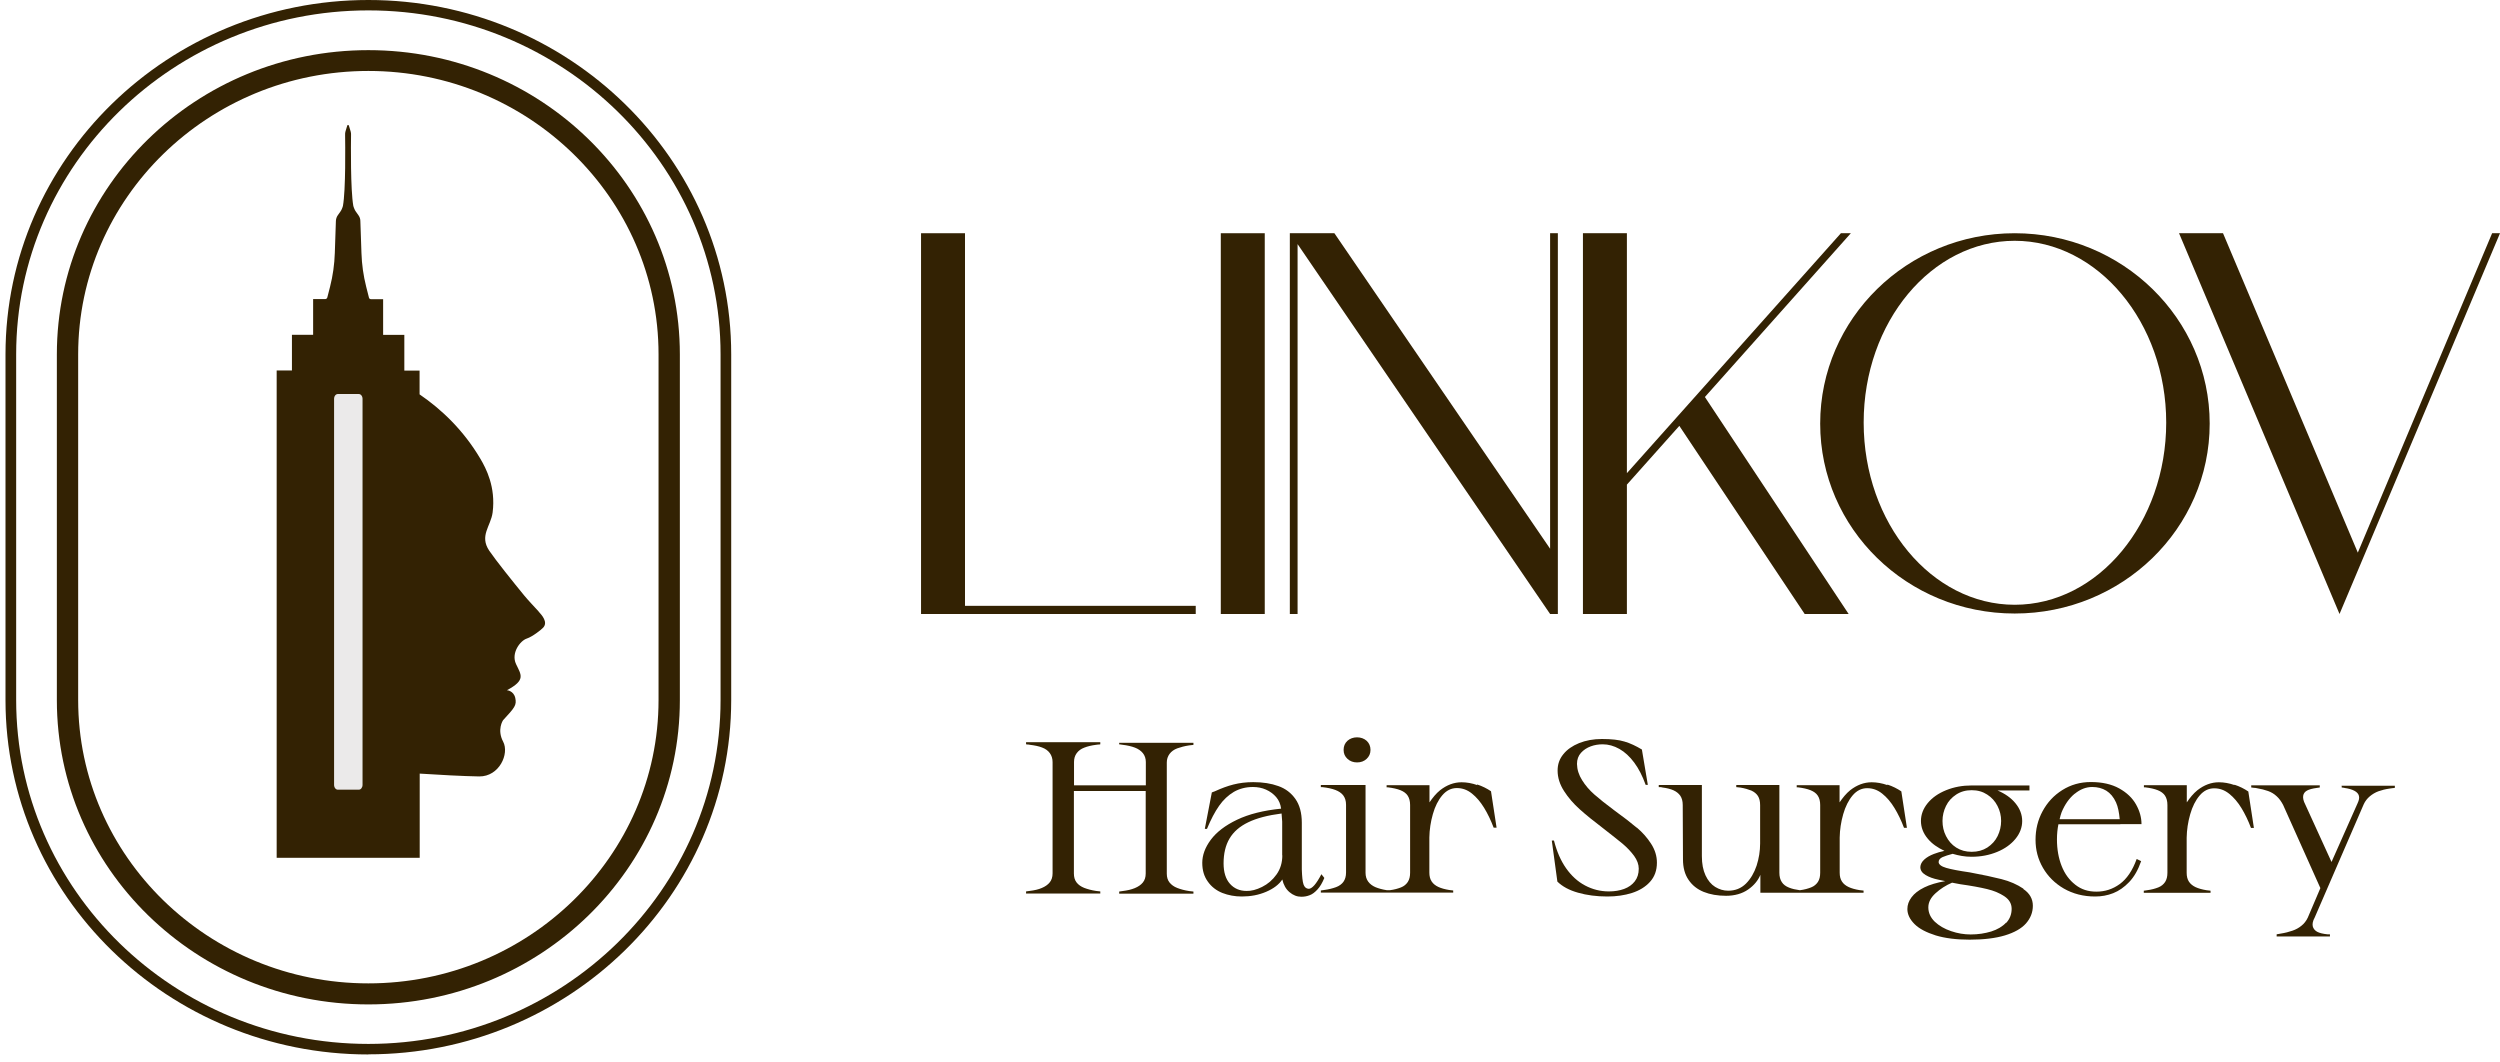<svg width="120" height="51" viewBox="0 0 120 51" fill="none" xmlns="http://www.w3.org/2000/svg">
<g clip-path="url(#clip0_451_22322)">
<path d="M17.635 18.771H15.793V38.047H17.635V18.771Z" fill="#EBEAEA"/>
<path d="M46.32 11.195H44.21V29.472H57.395V29.08H46.32V11.195Z" fill="#332203"/>
<path d="M60.708 11.195H58.598V29.472H60.708V11.195Z" fill="#332203"/>
<path d="M74.405 26.339L64.051 11.195H61.912V29.472H62.284V11.717L74.405 29.472H74.777V11.195H74.405V26.339Z" fill="#332203"/>
<path d="M88.84 11.195H88.363L78.091 22.712V11.195H75.981V29.472H78.091V23.262L80.608 20.441L86.625 29.472H88.735L81.835 19.056L88.84 11.195Z" fill="#332203"/>
<path d="M96.705 11.195C91.543 11.195 87.369 15.293 87.369 20.334C87.369 25.374 91.543 29.449 96.705 29.449C101.867 29.449 106.065 25.374 106.065 20.334C106.065 15.293 101.867 11.195 96.705 11.195ZM96.705 29.029C92.723 29.029 89.456 25.113 89.456 20.282C89.456 15.452 92.717 11.558 96.705 11.558C100.693 11.558 103.978 15.475 103.978 20.282C103.978 25.09 100.716 29.029 96.705 29.029Z" fill="#332203"/>
<path d="M119.622 11.195L113.175 26.526L106.705 11.195H104.594L112.297 29.472L120 11.195H119.622Z" fill="#332203"/>
<path d="M53.727 35.727L53.884 35.75C54.116 35.778 54.314 35.824 54.477 35.886C54.639 35.948 54.767 36.039 54.86 36.153C54.953 36.272 55 36.414 55 36.578V37.697H51.553V36.578C51.553 36.414 51.593 36.272 51.681 36.153C51.768 36.034 51.89 35.943 52.047 35.886C52.204 35.824 52.395 35.778 52.617 35.75C52.645 35.744 52.675 35.738 52.709 35.738C52.744 35.738 52.779 35.738 52.814 35.727V35.625H49.251V35.727C49.251 35.727 49.309 35.738 49.338 35.738C49.367 35.738 49.396 35.738 49.431 35.75C49.663 35.778 49.861 35.818 50.018 35.88C50.175 35.937 50.303 36.028 50.39 36.147C50.477 36.266 50.524 36.408 50.524 36.584V41.92C50.524 42.101 50.477 42.243 50.384 42.357C50.291 42.47 50.169 42.555 50.006 42.623C49.849 42.692 49.652 42.737 49.419 42.765L49.251 42.788V42.89H52.814V42.788L52.611 42.765C52.39 42.731 52.204 42.68 52.041 42.618C51.884 42.555 51.762 42.47 51.675 42.357C51.587 42.243 51.547 42.101 51.547 41.925V37.969H54.994V41.925C54.994 42.107 54.948 42.249 54.855 42.362C54.762 42.476 54.634 42.561 54.471 42.629C54.308 42.697 54.111 42.743 53.878 42.771L53.721 42.794V42.896H57.285V42.794L57.081 42.771C56.86 42.737 56.674 42.686 56.511 42.623C56.349 42.561 56.227 42.47 56.139 42.362C56.052 42.255 56.006 42.113 56.006 41.937V36.601C56.006 36.442 56.052 36.306 56.139 36.187C56.227 36.068 56.355 35.977 56.511 35.92C56.668 35.863 56.86 35.812 57.081 35.778L57.285 35.755V35.653H53.721V35.755L53.727 35.727Z" fill="#332203"/>
<path d="M63.429 41.959C63.307 42.192 63.196 42.368 63.092 42.487C62.987 42.606 62.894 42.663 62.819 42.663C62.696 42.657 62.615 42.584 62.569 42.453C62.522 42.317 62.499 42.079 62.487 41.732V39.496C62.487 39.019 62.383 38.639 62.179 38.349C61.975 38.06 61.702 37.85 61.359 37.731C61.016 37.606 60.615 37.543 60.156 37.543C59.807 37.543 59.493 37.583 59.203 37.657C58.912 37.731 58.627 37.839 58.342 37.969C58.313 37.98 58.284 37.998 58.255 38.003C58.226 38.014 58.197 38.026 58.168 38.037L57.831 39.785H57.935C58.121 39.337 58.313 38.968 58.517 38.679C58.72 38.389 58.958 38.168 59.226 38.009C59.493 37.856 59.801 37.776 60.139 37.776C60.365 37.776 60.575 37.816 60.766 37.901C60.958 37.986 61.121 38.105 61.255 38.259C61.388 38.412 61.464 38.599 61.493 38.815C60.65 38.9 59.947 39.076 59.377 39.348C58.807 39.621 58.389 39.944 58.115 40.313C57.842 40.682 57.709 41.051 57.709 41.414C57.709 41.778 57.796 42.067 57.976 42.317C58.15 42.567 58.389 42.748 58.673 42.862C58.964 42.975 59.272 43.032 59.609 43.032C60.034 43.032 60.423 42.958 60.778 42.805C61.133 42.652 61.388 42.459 61.551 42.215C61.609 42.47 61.72 42.675 61.894 42.822C62.069 42.97 62.255 43.044 62.464 43.044C62.603 43.044 62.737 43.021 62.865 42.97C62.993 42.924 63.115 42.828 63.237 42.697C63.359 42.567 63.47 42.379 63.568 42.141L63.429 41.965V41.959ZM61.551 41.057C61.551 41.409 61.458 41.715 61.272 41.976C61.086 42.237 60.854 42.436 60.58 42.572C60.307 42.709 60.057 42.771 59.836 42.765C59.511 42.765 59.243 42.652 59.04 42.425C58.836 42.198 58.732 41.869 58.732 41.443C58.732 40.972 58.825 40.574 59.017 40.251C59.208 39.927 59.505 39.666 59.918 39.468C60.33 39.269 60.859 39.133 61.516 39.048C61.528 39.172 61.539 39.303 61.545 39.439C61.545 39.575 61.545 39.7 61.545 39.803V41.057H61.551Z" fill="#332203"/>
<path d="M65.138 36.596C65.325 36.596 65.476 36.539 65.598 36.425C65.72 36.312 65.784 36.17 65.784 35.994C65.784 35.818 65.72 35.67 65.598 35.557C65.476 35.449 65.319 35.392 65.138 35.392C64.958 35.392 64.801 35.449 64.679 35.557C64.557 35.67 64.493 35.812 64.493 35.994C64.493 36.175 64.557 36.312 64.679 36.425C64.801 36.539 64.958 36.596 65.138 36.596Z" fill="#332203"/>
<path d="M70.911 37.685C70.656 37.594 70.4 37.549 70.156 37.549C69.789 37.549 69.446 37.68 69.127 37.929C68.929 38.088 68.766 38.293 68.615 38.514V37.691H66.557V37.793C66.557 37.793 66.575 37.793 66.586 37.793C66.598 37.793 66.615 37.793 66.627 37.793C66.865 37.822 67.063 37.867 67.22 37.929C67.377 37.992 67.493 38.077 67.569 38.191C67.644 38.304 67.685 38.457 67.685 38.639V41.891C67.685 42.073 67.65 42.215 67.574 42.334C67.499 42.447 67.394 42.538 67.249 42.595C67.103 42.652 66.929 42.703 66.708 42.731H66.65H66.575C66.354 42.697 66.173 42.646 66.022 42.584C65.877 42.521 65.755 42.431 65.673 42.317C65.586 42.198 65.546 42.056 65.546 41.891V37.68H63.4V37.782C63.4 37.782 63.418 37.782 63.429 37.782C63.441 37.782 63.459 37.782 63.47 37.782C63.726 37.81 63.935 37.856 64.098 37.918C64.261 37.98 64.389 38.066 64.476 38.179C64.563 38.293 64.61 38.446 64.61 38.627V41.88C64.61 42.062 64.569 42.203 64.487 42.323C64.406 42.436 64.284 42.527 64.127 42.584C63.97 42.641 63.778 42.692 63.557 42.72L63.4 42.743V42.845H69.754V42.743L69.563 42.72C69.353 42.686 69.173 42.635 69.039 42.572C68.906 42.51 68.795 42.425 68.72 42.311C68.644 42.198 68.609 42.056 68.609 41.88V40.2C68.615 39.819 68.673 39.445 68.778 39.076C68.882 38.707 69.034 38.406 69.231 38.173C69.429 37.941 69.661 37.827 69.929 37.827C70.196 37.827 70.429 37.912 70.65 38.088C70.871 38.264 71.062 38.491 71.237 38.775C71.411 39.059 71.562 39.377 71.696 39.729H71.836L71.568 37.98C71.376 37.85 71.156 37.736 70.894 37.651L70.911 37.685Z" fill="#332203"/>
<path d="M78.556 39.723C78.288 39.496 77.939 39.224 77.498 38.906C77.085 38.599 76.765 38.344 76.527 38.134C76.288 37.924 76.091 37.691 75.94 37.447C75.783 37.197 75.701 36.942 75.695 36.669C75.695 36.454 75.76 36.278 75.887 36.136C76.015 35.994 76.172 35.892 76.358 35.824C76.544 35.755 76.736 35.727 76.934 35.727C77.201 35.727 77.469 35.801 77.73 35.948C77.992 36.096 78.23 36.317 78.445 36.607C78.66 36.896 78.841 37.254 78.992 37.674H79.096L78.811 35.977C78.527 35.806 78.253 35.676 77.98 35.596C77.707 35.511 77.347 35.472 76.893 35.472C76.48 35.472 76.12 35.54 75.794 35.67C75.475 35.801 75.219 35.977 75.039 36.204C74.853 36.431 74.765 36.686 74.765 36.987C74.765 37.328 74.87 37.651 75.073 37.969C75.277 38.287 75.527 38.576 75.818 38.837C76.108 39.099 76.492 39.411 76.963 39.768C77.358 40.075 77.666 40.319 77.887 40.501C78.108 40.688 78.288 40.881 78.439 41.085C78.585 41.29 78.66 41.494 78.66 41.698C78.66 41.942 78.596 42.141 78.469 42.306C78.341 42.47 78.172 42.589 77.957 42.669C77.742 42.748 77.498 42.788 77.23 42.788C76.817 42.788 76.44 42.692 76.085 42.504C75.73 42.317 75.428 42.039 75.172 41.676C74.916 41.312 74.725 40.87 74.591 40.347H74.486L74.754 42.317C74.992 42.55 75.323 42.731 75.748 42.85C76.166 42.97 76.637 43.032 77.155 43.032C77.585 43.032 77.98 42.975 78.335 42.862C78.689 42.748 78.98 42.572 79.201 42.328C79.422 42.084 79.532 41.778 79.532 41.409C79.532 41.091 79.439 40.79 79.253 40.501C79.067 40.211 78.841 39.956 78.573 39.729L78.556 39.723Z" fill="#332203"/>
<path d="M90.596 37.685C90.34 37.594 90.084 37.549 89.84 37.549C89.474 37.549 89.131 37.68 88.811 37.929C88.614 38.088 88.451 38.293 88.299 38.514V37.691H86.242V37.793C86.242 37.793 86.259 37.793 86.271 37.793C86.282 37.793 86.3 37.793 86.311 37.793C86.55 37.822 86.747 37.867 86.904 37.929C87.061 37.992 87.178 38.077 87.253 38.191C87.329 38.304 87.369 38.457 87.369 38.639V41.891C87.369 42.073 87.335 42.215 87.259 42.334C87.183 42.447 87.079 42.538 86.933 42.595C86.788 42.652 86.614 42.703 86.393 42.731C86.189 42.703 86.015 42.663 85.875 42.606C85.718 42.544 85.602 42.459 85.526 42.34C85.451 42.226 85.41 42.079 85.41 41.891V37.68H83.341V37.782L83.544 37.804C83.748 37.839 83.922 37.89 84.062 37.946C84.201 38.009 84.306 38.094 84.381 38.208C84.451 38.321 84.486 38.463 84.486 38.645V40.489C84.486 40.847 84.428 41.205 84.317 41.551C84.201 41.897 84.032 42.186 83.806 42.413C83.573 42.641 83.294 42.754 82.951 42.754C82.73 42.754 82.527 42.692 82.329 42.572C82.137 42.453 81.98 42.266 81.864 42.016C81.748 41.766 81.69 41.46 81.69 41.097V37.68H79.62V37.782C79.62 37.782 79.678 37.782 79.707 37.782C79.736 37.782 79.766 37.793 79.794 37.799C80.015 37.827 80.19 37.873 80.329 37.935C80.469 37.998 80.573 38.083 80.655 38.196C80.731 38.31 80.771 38.457 80.771 38.639L80.783 41.25C80.783 41.642 80.87 41.971 81.05 42.232C81.225 42.493 81.469 42.686 81.777 42.811C82.085 42.936 82.445 42.998 82.852 42.998C83.259 42.998 83.626 42.896 83.91 42.697C84.195 42.499 84.387 42.26 84.498 41.993V42.85H89.451V42.748L89.259 42.726C89.049 42.692 88.869 42.641 88.736 42.578C88.602 42.516 88.491 42.431 88.416 42.317C88.34 42.203 88.305 42.062 88.305 41.886V40.206C88.311 39.825 88.369 39.451 88.474 39.082C88.579 38.713 88.73 38.412 88.927 38.179C89.125 37.946 89.358 37.833 89.625 37.833C89.892 37.833 90.125 37.918 90.346 38.094C90.567 38.27 90.759 38.497 90.933 38.781C91.107 39.065 91.259 39.382 91.392 39.734H91.532L91.264 37.986C91.073 37.856 90.852 37.742 90.59 37.657L90.596 37.685Z" fill="#332203"/>
<path d="M97.123 42.657C96.821 42.453 96.472 42.3 96.071 42.198C95.67 42.096 95.164 41.988 94.548 41.874C94.031 41.8 93.653 41.727 93.42 41.659C93.182 41.59 93.06 41.494 93.054 41.38C93.054 41.278 93.118 41.199 93.24 41.142C93.362 41.091 93.525 41.034 93.728 40.983C94.013 41.068 94.31 41.125 94.635 41.125C95.083 41.125 95.49 41.045 95.862 40.892C96.234 40.739 96.525 40.529 96.74 40.268C96.955 40.007 97.065 39.717 97.065 39.411C97.065 39.104 96.955 38.815 96.74 38.554C96.531 38.298 96.24 38.094 95.879 37.941H97.414V37.702H94.659C94.659 37.702 94.647 37.702 94.635 37.702C94.199 37.702 93.792 37.776 93.415 37.929C93.037 38.083 92.746 38.287 92.531 38.548C92.316 38.809 92.205 39.099 92.205 39.405C92.205 39.712 92.316 40.001 92.537 40.262C92.734 40.501 93.008 40.688 93.333 40.841C93.147 40.881 92.973 40.932 92.827 40.989C92.635 41.063 92.478 41.153 92.362 41.261C92.246 41.369 92.182 41.488 92.176 41.619C92.176 41.772 92.258 41.897 92.426 41.999C92.595 42.101 92.798 42.175 93.048 42.226C93.141 42.243 93.252 42.266 93.374 42.294C92.973 42.362 92.635 42.465 92.368 42.595C92.089 42.731 91.886 42.89 91.752 43.072C91.618 43.254 91.554 43.435 91.554 43.634C91.554 43.889 91.671 44.128 91.897 44.355C92.124 44.582 92.467 44.758 92.915 44.9C93.362 45.036 93.909 45.104 94.542 45.104C95.217 45.104 95.781 45.036 96.234 44.9C96.687 44.763 97.03 44.57 97.246 44.326C97.461 44.082 97.577 43.798 97.577 43.475C97.577 43.151 97.426 42.879 97.123 42.675V42.657ZM93.409 38.684C93.519 38.457 93.682 38.281 93.897 38.139C94.112 37.998 94.356 37.929 94.641 37.929C94.926 37.929 95.17 37.998 95.385 38.139C95.6 38.276 95.763 38.457 95.879 38.684C95.996 38.911 96.054 39.15 96.054 39.405C96.054 39.661 95.996 39.905 95.885 40.132C95.775 40.359 95.606 40.54 95.391 40.682C95.176 40.819 94.926 40.887 94.641 40.887C94.356 40.887 94.112 40.819 93.897 40.682C93.682 40.546 93.525 40.359 93.409 40.132C93.292 39.905 93.24 39.661 93.24 39.405C93.24 39.15 93.298 38.911 93.409 38.684ZM96.292 44.287C96.118 44.474 95.879 44.616 95.577 44.712C95.275 44.803 94.949 44.854 94.595 44.854C94.281 44.854 93.967 44.803 93.653 44.695C93.333 44.587 93.072 44.434 92.868 44.241C92.665 44.042 92.56 43.816 92.56 43.554C92.56 43.31 92.676 43.083 92.909 42.873C93.13 42.669 93.397 42.499 93.699 42.368C93.821 42.391 93.949 42.413 94.089 42.442C94.618 42.516 95.048 42.595 95.379 42.675C95.711 42.754 95.99 42.873 96.217 43.026C96.443 43.18 96.559 43.378 96.559 43.623C96.559 43.884 96.472 44.111 96.292 44.304V44.287Z" fill="#332203"/>
<path d="M101.775 39.558H102.792C102.792 39.24 102.705 38.928 102.531 38.616C102.356 38.304 102.089 38.049 101.723 37.844C101.356 37.64 100.903 37.538 100.362 37.538C99.851 37.538 99.397 37.668 98.99 37.924C98.583 38.179 98.269 38.52 98.043 38.94C97.816 39.36 97.706 39.814 97.706 40.308C97.706 40.801 97.822 41.239 98.06 41.653C98.299 42.067 98.636 42.402 99.066 42.652C99.502 42.902 100.002 43.032 100.566 43.032C100.868 43.032 101.159 42.981 101.432 42.873C101.705 42.765 101.961 42.589 102.199 42.34C102.438 42.09 102.63 41.755 102.775 41.335L102.56 41.233C102.356 41.795 102.083 42.192 101.746 42.436C101.409 42.68 101.037 42.799 100.63 42.799C100.223 42.799 99.903 42.692 99.618 42.47C99.333 42.249 99.112 41.954 98.961 41.573C98.81 41.193 98.734 40.767 98.734 40.291C98.734 40.035 98.758 39.791 98.804 39.564H101.781L101.775 39.558ZM99.589 38.1C99.851 37.884 100.13 37.776 100.426 37.776C100.682 37.776 100.903 37.833 101.101 37.952C101.292 38.071 101.455 38.259 101.571 38.52C101.665 38.73 101.717 39.002 101.746 39.32H98.862C98.891 39.206 98.915 39.093 98.956 38.991C99.112 38.611 99.322 38.315 99.583 38.1H99.589Z" fill="#332203"/>
<path d="M107.262 37.685C107.007 37.594 106.751 37.549 106.507 37.549C106.14 37.549 105.797 37.68 105.478 37.929C105.28 38.088 105.117 38.293 104.966 38.514V37.691H102.908V37.793C102.908 37.793 102.926 37.793 102.937 37.793C102.949 37.793 102.966 37.793 102.978 37.793C103.216 37.822 103.414 37.867 103.571 37.929C103.728 37.992 103.844 38.077 103.92 38.191C103.995 38.304 104.036 38.457 104.036 38.639V41.891C104.036 42.073 104.001 42.215 103.926 42.334C103.85 42.447 103.745 42.538 103.6 42.595C103.455 42.652 103.28 42.703 103.059 42.731L102.902 42.754V42.856H106.106V42.754L105.914 42.731C105.704 42.697 105.524 42.646 105.39 42.584C105.257 42.521 105.146 42.436 105.071 42.323C104.995 42.209 104.96 42.067 104.96 41.891V40.211C104.966 39.831 105.024 39.456 105.129 39.087C105.234 38.718 105.385 38.417 105.582 38.185C105.78 37.952 106.013 37.839 106.28 37.839C106.547 37.839 106.78 37.924 107.001 38.1C107.222 38.276 107.414 38.503 107.588 38.786C107.762 39.07 107.914 39.388 108.047 39.74H108.187L107.919 37.992C107.727 37.861 107.507 37.748 107.245 37.663L107.262 37.685Z" fill="#332203"/>
<path d="M112.401 37.697V37.799C112.401 37.799 112.448 37.81 112.471 37.81C112.494 37.81 112.517 37.81 112.541 37.822C112.738 37.85 112.895 37.895 113.012 37.958C113.128 38.02 113.203 38.1 113.227 38.196C113.256 38.293 113.233 38.412 113.163 38.559L111.913 41.375L110.651 38.611C110.564 38.446 110.535 38.304 110.553 38.196C110.57 38.088 110.634 38.003 110.739 37.946C110.843 37.89 110.994 37.85 111.192 37.822L111.349 37.799V37.697H108.059V37.799C108.099 37.804 108.146 37.81 108.192 37.816C108.239 37.816 108.285 37.822 108.326 37.833C108.529 37.867 108.71 37.912 108.867 37.969C109.024 38.026 109.157 38.105 109.279 38.219C109.401 38.327 109.5 38.469 109.588 38.633L111.378 42.629L110.773 44.048C110.698 44.207 110.593 44.338 110.471 44.434C110.349 44.536 110.204 44.616 110.041 44.672C109.878 44.729 109.686 44.78 109.465 44.814C109.436 44.82 109.407 44.826 109.372 44.831C109.338 44.831 109.303 44.843 109.279 44.849V44.951H111.837V44.849C111.837 44.849 111.797 44.849 111.779 44.849C111.762 44.849 111.744 44.849 111.733 44.849C111.506 44.826 111.337 44.786 111.221 44.724C111.111 44.661 111.041 44.576 111.012 44.462C110.989 44.349 111.012 44.207 111.105 44.042L113.459 38.605C113.529 38.452 113.628 38.327 113.75 38.224C113.872 38.122 114.012 38.037 114.168 37.98C114.325 37.924 114.506 37.878 114.709 37.85C114.75 37.844 114.791 37.839 114.831 37.833C114.872 37.833 114.913 37.822 114.953 37.816V37.714H112.395L112.401 37.697Z" fill="#332203"/>
<path d="M17.681 50.614C8.077 50.614 0.264 42.985 0.264 33.608V17.011C0.264 7.629 8.077 0 17.681 0C27.285 0 35.098 7.629 35.098 17.006V33.602C35.098 42.979 27.285 50.608 17.681 50.608V50.614ZM17.681 0.499C8.356 0.499 0.776 7.907 0.776 17.006V33.602C0.776 42.707 8.362 50.108 17.681 50.108C27 50.108 34.587 42.701 34.587 33.602V17.006C34.587 7.901 27 0.499 17.681 0.499Z" fill="#332203"/>
<path d="M17.681 3.406C25.36 3.406 31.61 9.507 31.61 17.006V33.602C31.61 41.1 25.36 47.202 17.681 47.202C10.001 47.202 3.752 41.1 3.752 33.602V17.006C3.752 9.507 10.001 3.406 17.681 3.406ZM17.681 2.407C9.42 2.407 2.729 8.945 2.729 17.011V33.608C2.729 41.674 9.426 48.212 17.681 48.212C25.936 48.212 32.633 41.674 32.633 33.608V17.011C32.633 8.945 25.936 2.407 17.681 2.407Z" fill="#332203"/>
<path fill-rule="evenodd" clip-rule="evenodd" d="M25.86 29.357C25.628 29.101 25.384 28.851 25.163 28.585C24.628 27.932 23.803 26.904 23.483 26.433C23 25.713 23.558 25.259 23.646 24.6C23.803 23.38 23.332 22.483 23.053 22.012C22.239 20.638 21.186 19.645 20.14 18.93V17.789H19.408V16.075H18.39V14.36H17.803C17.757 14.36 17.722 14.332 17.71 14.287L17.576 13.759C17.443 13.231 17.367 12.692 17.35 12.147L17.297 10.603C17.297 10.506 17.262 10.41 17.204 10.33L17.076 10.149C17.047 10.109 17.024 10.064 17.007 10.018C17.007 10.018 16.966 9.922 16.96 9.888C16.821 9.116 16.844 6.913 16.85 6.471C16.85 6.42 16.85 6.369 16.832 6.312L16.739 6.005H16.675L16.582 6.312C16.571 6.363 16.559 6.42 16.565 6.476C16.571 6.93 16.6 9.121 16.46 9.888C16.454 9.922 16.414 10.018 16.414 10.018C16.396 10.064 16.373 10.109 16.344 10.149L16.216 10.33C16.158 10.41 16.129 10.506 16.123 10.603L16.071 12.147C16.053 12.692 15.978 13.231 15.844 13.759L15.71 14.281C15.699 14.321 15.658 14.355 15.617 14.355H15.03V16.069H14.013V17.783H13.28V41.174H20.146V37.133C20.995 37.19 22.279 37.258 23 37.269C23.965 37.28 24.459 36.179 24.151 35.6C23.843 35.021 24.145 34.573 24.145 34.573C24.709 33.96 24.808 33.852 24.733 33.5C24.651 33.148 24.332 33.131 24.332 33.131C25.256 32.637 25.012 32.393 24.768 31.871C24.523 31.343 24.971 30.753 25.285 30.651C25.564 30.56 25.994 30.214 26.07 30.129C26.32 29.867 26.006 29.521 25.855 29.357H25.86ZM17.402 37.672C17.402 37.803 17.321 37.905 17.222 37.905H16.216C16.117 37.905 16.036 37.803 16.036 37.672V19.145C16.036 19.015 16.117 18.913 16.216 18.913H17.222C17.321 18.913 17.402 19.015 17.402 19.145V37.672Z" fill="#332203"/>
</g>
<defs>
<clipPath id="clip0_451_22322">
<rect width="120" height="51" fill="white"/>
</clipPath>
</defs>
</svg>
